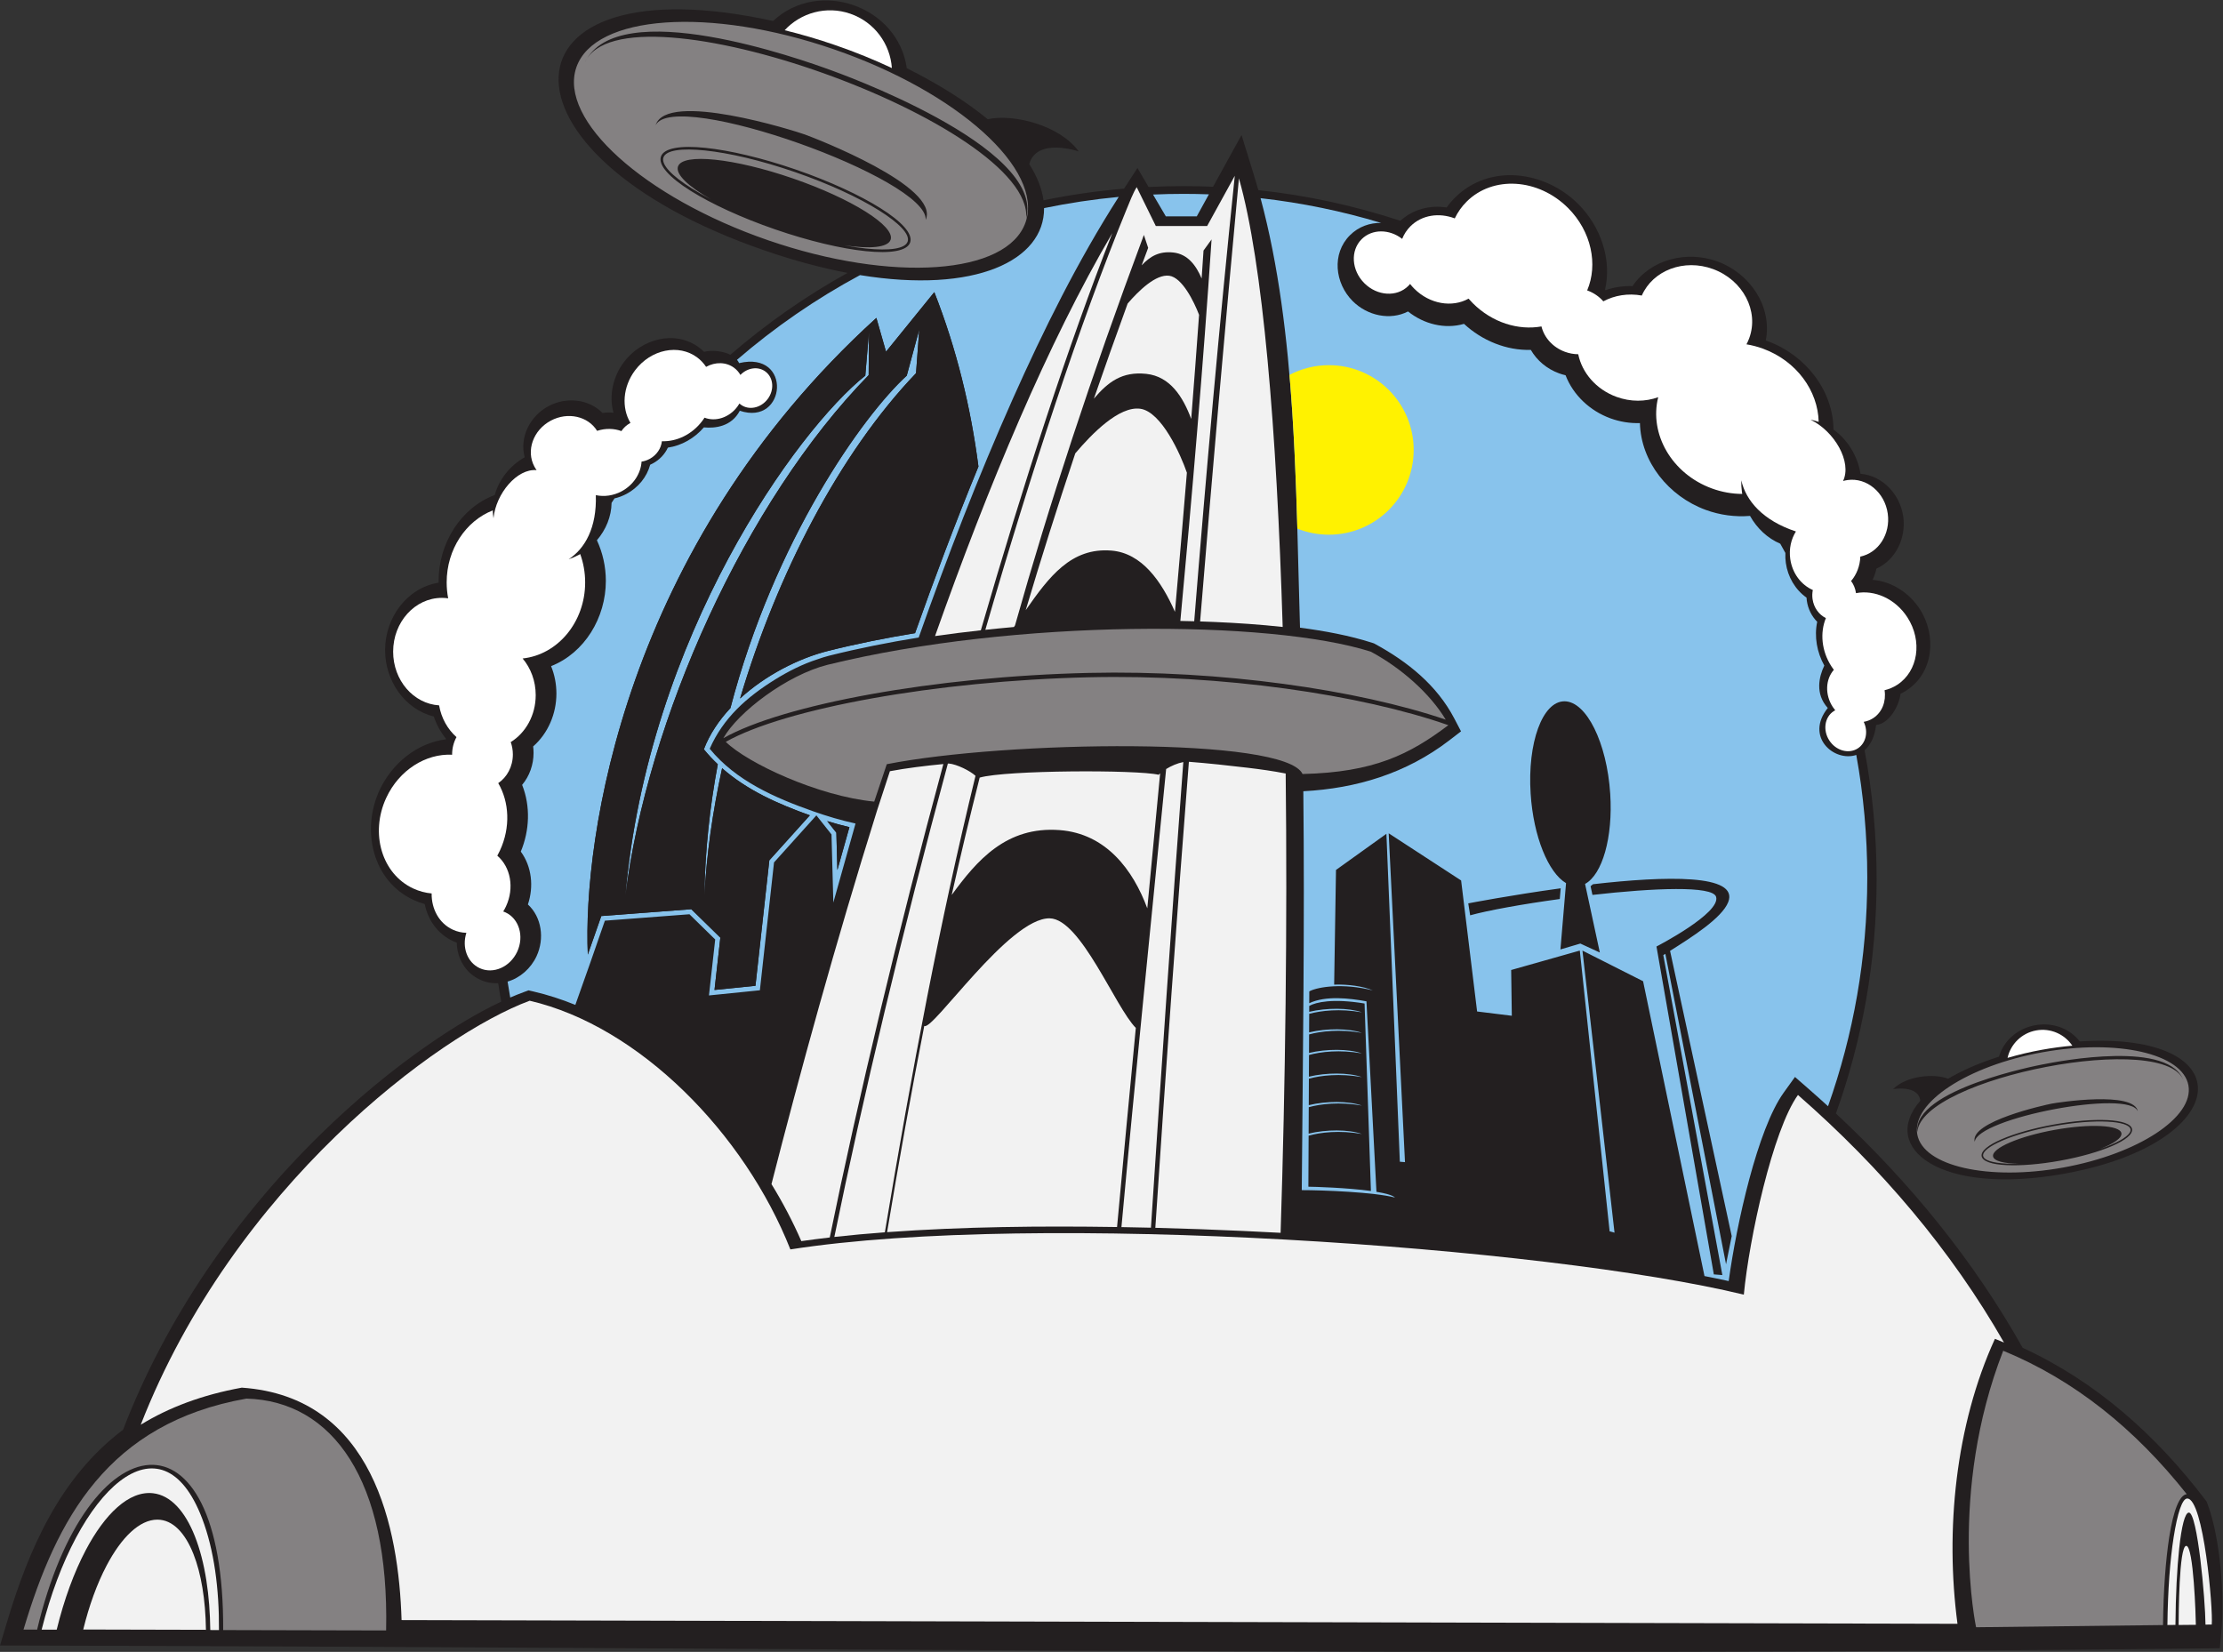 <?xml version="1.0" encoding="UTF-8" standalone="no"?>
<svg
   xmlns:dc="http://purl.org/dc/elements/1.1/"
   xmlns:cc="http://creativecommons.org/ns#"
   xmlns:rdf="http://www.w3.org/1999/02/22-rdf-syntax-ns#"
   xmlns:svg="http://www.w3.org/2000/svg"
   xmlns="http://www.w3.org/2000/svg"
   viewBox="0 0 1131.027 840.507"
   height="840.507"
   width="1131.027"
   xml:space="preserve"
   id="svg2"
   version="1.1"><rect x="0" y="0" width="1131.027" height="840.507" fill="#333333" stroke="none"/><defs
     id="defs6" /><g
     transform="matrix(1.333,0,0,-1.333,0,840.507)"
     id="g10"><g
       transform="scale(0.1)"
       id="g12"><path
         id="path14"
         style="fill:#231f20;fill-opacity:1;fill-rule:evenodd;stroke:none"
         d="m 7629.79,2272.05 c 39.93,132.67 222.66,167.15 308.37,58.11 628.84,39.24 591.69,-387.31 -58.8,-504.89 -477.47,-86.3 -706.5,99.99 -549.86,278.28 -6.96,61.68 -103.87,44.5 -103.87,44.5 50.21,51.02 156.06,60.76 209.88,39.66 51.26,30.39 115.67,59.06 194.28,84.34 z m -622.35,-217.06 c 280.62,-261.3 524.6,-559.13 712.72,-894.35 280.98,-129.41 509.52,-333.749 696.29,-579.261 l 5.96,-7.848 3.46,-9.23 c 48.56,-129.879 65.91,-352.082 52.47,-490.66 l -5.8,-59.77 -60.05,-0.711 C 5638.26,-19.219 2863.88,17.512 89.613,24.07 L 0,24.281 25.625,110.16 c 84.199,282.18 203.453,556.371 444.043,737.629 163.684,425.661 430.867,811.791 756.182,1129.931 130.97,128.07 273.71,247.71 425.17,350.9 80.39,54.79 170.56,110.48 262.1,153.48 -4.16,23.33 -8.12,46.74 -11.67,70.26 -23.09,-1.13 -46.78,3.08 -69.71,13.71 -56.59,26.25 -86.94,82.26 -88.46,141.05 -4.8,1.76 -9.53,3.72 -14.18,5.88 -58.43,27.1 -95.91,80.66 -108.07,141.52 -14.61,3.96 -28.88,9.15 -42.69,15.57 -158.1,73.33 -199.71,268.23 -129.76,419.01 47.2,101.76 142.42,179.99 253.25,194.22 0.18,0.67 0.38,1.35 0.57,2.03 -20.66,25.15 -36.36,54.09 -46.6,85.02 -111.75,27.68 -186.03,136.97 -186.03,253.51 0,123.5 83.43,237.89 204.38,257.32 -0.04,2.33 -0.06,4.65 -0.06,6.96 0,143.82 84.85,279.3 214.33,327.73 16.35,59.33 57.88,112.42 114.35,144.14 -20.9,75.83 19.84,157.12 90.62,195.01 67.56,36.17 153.53,27.8 206.19,-25.92 13.94,1.94 28.07,2.27 42.05,0.93 -18.28,65.48 -1.68,138.13 39.69,193.12 66.69,88.65 194.95,124.89 287.98,54.91 6.36,-4.78 12.37,-9.97 18.02,-15.52 26.5,6.69 69.28,4.3 100.39,-11.41 137.38,118.82 287.15,223.71 447.06,312.53 -97.78,18.62 -203.59,46.73 -316.63,85.7 -1077.7,371.58 -1028.75,1108.32 32.65,875.95 174.77,163.3 477.13,56.43 510.25,-180.16 127.34,-63.79 229.57,-129.61 308.94,-194.9 97.27,21.81 275.11,-22.64 347.24,-122.81 0,0 -160.63,54.78 -188.73,-48.52 30.69,-48.14 48.53,-94.56 54.4,-138.08 100.52,20.64 203.12,35.59 307.45,44.45 l 51.11,78.8 42.55,-72.49 c 44.13,2.2 88.56,3.34 133.24,3.34 37.82,0 75.46,-0.82 112.89,-2.39 l 108.65,197.45 46.55,-150.75 c 6.1,-19.72 11.93,-39.62 17.56,-59.62 187.25,-20.16 368.64,-59.9 542.15,-117.04 48.41,44.43 113.41,60.56 176.58,50.73 9.41,13.28 19.94,25.75 31.51,37.32 132.52,132.37 344.58,102.21 470.83,-24.17 85.21,-85.3 128.89,-210.33 102.23,-327.42 0.62,-0.44 1.23,-0.88 1.84,-1.33 33.02,11.53 68.04,16.66 103.03,15.55 69.3,102.51 207.07,137 324.65,93.86 124.62,-45.71 209.16,-172.22 184,-301.46 2.36,-0.81 4.7,-1.65 7.06,-2.51 145.11,-53.23 250.39,-188.99 251.33,-337.58 53.81,-38.45 92.02,-100.01 103.11,-168.72 84.27,-6.99 151.19,-78.18 163.23,-163.63 11.48,-81.55 -28.78,-165.21 -102.47,-198.46 -3.2,-14.77 -8.09,-29.15 -14.63,-42.76 72.84,-5.79 139.99,-49.44 180.17,-111.54 64.77,-100.11 53.86,-242.94 -51.19,-310.89 -7.18,-4.65 -14.64,-8.8 -22.33,-12.45 -4.5,-43.08 -42.08,-114.61 -93.16,-118.99 -5.56,-46.56 -22.25,-77.71 -44.03,-96.51 30.03,-159.49 45.91,-323.96 45.91,-492.16 0,-313.95 -54.86,-615.09 -155.27,-894.5 v 0" /><path
         id="path16"
         style="fill:#88c3ec;fill-opacity:1;fill-rule:evenodd;stroke:none"
         d="m 5232.56,1759.27 c -91.06,12.46 -217.21,16.16 -238.72,16.27 l 0.94,194.82 c 44.58,12.58 117.81,21.5 203.26,6.44 -50.93,17.97 -136.93,17.61 -203.23,1.35 l 0.48,100.91 c 44.63,12.51 117.63,21.3 202.75,6.3 -50.79,17.92 -136.48,17.62 -202.71,1.48 l 0.49,100.93 c 44.68,12.43 117.42,21.1 202.22,6.15 -50.66,17.88 -136.03,17.62 -202.19,1.61 l 0.41,82.83 c 44.71,12.36 117.26,20.93 201.78,6.03 -50.55,17.84 -135.65,17.62 -201.75,1.71 l 0.34,70.78 c 44.74,12.3 117.13,20.78 201.41,5.91 -50.45,17.81 -135.33,17.63 -201.37,1.81 l 0.34,70.78 c 44.77,12.26 116.98,20.64 201.03,5.82 -50.36,17.77 -135.01,17.63 -200.99,1.9 l 0.11,22.52 c 25.13,14.21 89.96,29.37 211.13,9.22 l 24.27,-715.57 z m 873.74,910.18 -74.42,34.23 -75.98,-22.42 21.41,253.07 c -67.62,39.9 -124.51,177.55 -135.11,341.19 -12.63,194.86 45.14,352.89 129.01,352.89 83.86,0 162.11,-158.03 174.74,-352.89 10.89,-168.06 -30.6,-308.71 -96.02,-344.22 l 56.37,-261.85 z m -26,260.73 c 274.67,31.42 558.29,39.75 516.05,-68.28 -23.91,-61.12 -141.09,-135.08 -222.01,-186.1 l 235.33,-1088.9 -21.63,-107.42 -231.65,1184.98 -7.88,-5.01 225.42,-1221.22 -32.54,2.61 -218.88,1251.58 c 0.62,0.24 246.65,127.25 227.5,189.75 -13.18,43.03 -239.23,33.53 -471.91,7.16 l -7.15,33.22 c 3.22,2.37 6.34,4.92 9.35,7.63 z m -476.19,-73.11 c 1.16,0.21 161.27,31.2 352.77,57.51 l -3.45,-40.87 c -142.51,-19.53 -273.22,-43.15 -342.07,-62.23 l -7.25,45.59 z M 1947.47,2497.61 c -3.58,20.22 -6.95,40.51 -10.07,60.89 47.36,13.92 88.67,49.79 110.59,97.05 31.1,67.05 19.52,148.97 -33.07,197.38 22.81,67.73 15,144.56 -27.12,201.77 33.67,80.89 37.4,173.49 5.09,254.68 28.26,33.72 43.62,77.4 43.62,122.14 0,8.25 -0.52,16.48 -1.54,24.64 57.16,50.2 88.75,125.07 88.75,201.82 0,36.04 -6.87,71.65 -20.27,104.65 127.8,50.49 208.98,184.78 208.98,325.53 0,54.29 -12.11,107.37 -34.12,155.05 34.44,40.08 55.3,90.56 56.01,142.76 3.7,5.63 7.37,11.29 11.12,16.89 15.96,3.72 31.47,9.57 46.07,17.39 43.91,23.51 77.35,63.82 90.21,111.31 3.38,1.46 6.71,3.07 9.96,4.82 25.29,13.54 45.66,34.82 57.52,60.32 53.17,7.8 102.1,36.38 137.31,77.25 43.59,-4.11 105.54,3.13 137.2,63.5 177.68,-59.79 201.6,230.28 -2.59,181.87 -2.14,4.57 -4.89,8.76 -8.13,12.6 143.71,124.04 301.1,232.68 469.57,323.34 440.18,-71.78 704.08,56.11 702.51,255.74 93.25,19.33 188.3,33.69 284.89,42.77 -155.6,-243.05 -287.07,-507.86 -404.31,-770.96 -132.73,-297.87 -250.43,-603.46 -359.13,-910.95 -114.81,-18.48 -229.18,-41.12 -341.93,-69.39 l -0.3,-0.08 c -14.09,-3.61 -28.79,-8.17 -43.91,-13.59 -56.81,-18.18 -112.46,-46.47 -162.02,-77.25 -108.41,-67.31 -197.92,-146.89 -249.48,-264.21 99.79,-122.25 249.14,-187.46 394.95,-238.81 51.97,-18.3 106.63,-34.78 161.6,-46.57 l -84.71,-301.84 -6.97,260 -57.7,72.9 -161.71,-179.59 -53.97,-488.03 -194.37,-19.75 23.8,213.69 -98.26,96.18 -322.76,-24.48 c -35.15,-103.06 -73.28,-210.51 -112.77,-321.51 -51.88,21.2 -104.99,38.4 -159.1,50.99 l -19.53,4.53 -18.82,-6.94 c -17,-6.27 -34.05,-13.14 -51.09,-20.5 z m 2863.88,3051.3 c 158.13,-17.8 311.99,-49.74 460.31,-94.48 -43.19,0.86 -86.05,-13.95 -119.07,-46.92 -70.62,-70.55 -57.54,-183.48 10.23,-251.33 56.14,-56.2 143.1,-74.84 211.42,-39.69 59.89,-48.09 140.3,-68.65 213.61,-47.32 69.16,-63.91 161.22,-101.96 255.1,-99.4 23.56,-41 61.94,-72.66 107.1,-89.23 8.32,-3.05 16.82,-5.58 25.43,-7.56 29.48,-76.27 93.34,-135.85 170.79,-164.25 36.36,-13.34 74.84,-19.6 113.09,-18.28 3.64,-147.65 109.1,-279.27 251.12,-331.37 54.77,-20.09 112.82,-27.53 169.07,-22.96 26.29,-47.07 66.57,-85.26 115.42,-106.16 6.57,-11.72 13.17,-23.43 19.57,-35.26 -0.63,-12.75 -0.05,-25.59 1.75,-38.34 7.46,-53 35.76,-101.66 78.92,-132.22 0.22,-3.95 0.62,-7.9 1.17,-11.83 4.3,-30.53 18.23,-58.95 39.58,-80.37 -11.82,-56.53 -1.09,-116.49 27.12,-167.13 -20.28,-42.47 -35.91,-107.65 13.29,-161.93 -88.19,-109.93 24.12,-207.25 108.77,-179.25 27.52,-151.87 41.95,-308.31 41.95,-468.11 0,-306.11 -52.9,-599.83 -149.77,-872.77 -23.34,21.32 -46.91,42.41 -70.73,63.24 l -55.47,48.49 -42.98,-59.85 c -100.2,-139.54 -180.03,-501.01 -209.96,-719.27 -30.7,6.74 -61.53,13.09 -92.43,19.12 l -234.37,1125.49 -231.4,116.85 122.42,-1076.64 -18.72,4.91 -113.82,1071.85 -261.95,-74.18 2.45,-174.68 -132.47,16.36 -61.04,500.11 -276.44,180.04 62.24,-1255.27 -19.69,1.6 -51.27,1251.7 -192.42,-137.96 -7.01,-437.66 c 53.62,1.56 110.06,-6.06 147.53,-22.15 -115.35,29.15 -208.42,12.9 -238.81,-1.86 -1.26,-0.67 -2.45,-1.36 -3.56,-2.05 l -0.21,-44.88 c 63.83,29.82 153.43,18.81 218.34,7.18 l 38.14,-727.14 c 34.55,-5.68 61.39,-12.88 70.94,-21.97 -78.66,20.74 -274.61,28.32 -356.01,28.32 4.19,507.43 11.31,1015.21 5.98,1522.65 203,10.71 392.84,67.98 557.29,194.33 l 44.63,34.28 -26.09,49.85 c -66.05,126.21 -177.47,215.74 -300.66,282.91 l -5.48,2.98 -5.93,1.93 c -87.39,28.33 -183.49,45.78 -276.44,58.08 -16.17,523.19 -12.13,1124.15 -150.57,1639.45 z M 3196.1,2984.12 l -3.82,142.73 -35.09,44.32 c 28.04,-8.66 56.36,-16.46 84.91,-23.14 l -46,-163.91 z m 120.73,2055.08 -1.36,-165.84 C 2843.3,4390.83 2469.66,3557.1 2386.71,2883.5 c 86.04,995.68 657.04,1781.4 916,1988.03 l 14.12,167.67 z m 28.12,52.77 36.86,-129.02 184.3,227.31 c 84.7,-215.93 139.04,-438.71 168.45,-665.67 -89.73,-218.16 -170.81,-435.14 -241.98,-636.05 -111.68,-18.24 -222.76,-40.41 -332.53,-67.94 -113.63,-28.66 -238.97,-93.24 -335.34,-181.52 140.01,470.85 376.93,933.85 671.62,1241.87 l 12.25,166.41 -47.64,-175.83 c -167.95,-153.58 -505.11,-627.1 -673.03,-1268.9 -44.21,-47.42 -79.74,-100.41 -101.41,-157.44 16.76,-20.53 34.52,-39.5 53.17,-57.13 -30.17,-160.32 -48.79,-329.17 -51.29,-504.56 7.96,156.1 31.16,321.55 67.76,489.54 95.53,-84.09 212.19,-135.93 334.93,-179.82 l -154.66,-171.74 -52.96,-479.01 -156.31,-15.89 22.25,199.74 -110.82,108.49 -343.51,-26.07 -51.49,-147.07 c -19.35,436.92 135.87,1553.01 1101.38,2430.3 z m 1172.29,473.4 c 32.46,0 64.77,-0.6 96.94,-1.78 l -46.31,-84.14 h -118.03 l -48.92,83.35 c 38.56,1.7 77.33,2.57 116.32,2.57 v 0" /><path
         id="path18"
         style="fill:#231f20;fill-opacity:1;fill-rule:evenodd;stroke:none"
         d="m 3196.1,2984.11 -3.82,142.74 -35.09,44.32 c 28.04,-8.66 56.36,-16.46 84.91,-23.14 l -46,-163.92 z m 120.73,2055.09 -1.36,-165.84 C 2843.3,4390.83 2469.66,3557.1 2386.71,2883.5 c 86.04,995.68 657.04,1781.4 916,1988.03 l 14.12,167.67 z m 28.12,52.77 36.86,-129.02 184.3,227.31 c 84.7,-215.92 139.04,-438.71 168.45,-665.67 -89.73,-218.16 -170.81,-435.14 -241.98,-636.05 -111.68,-18.24 -222.76,-40.41 -332.53,-67.94 -113.63,-28.66 -238.97,-93.24 -335.34,-181.52 140.01,470.85 376.93,933.85 671.62,1241.87 l 12.25,166.41 -47.64,-175.83 c -167.94,-153.58 -505.11,-627.1 -673.03,-1268.9 -44.21,-47.42 -79.74,-100.41 -101.41,-157.44 16.76,-20.53 34.52,-39.51 53.17,-57.13 -30.17,-160.32 -48.79,-329.17 -51.29,-504.56 7.96,156.11 31.15,321.55 67.76,489.54 95.53,-84.09 212.19,-135.93 334.93,-179.82 l -154.66,-171.74 -52.96,-479 -156.31,-15.9 22.25,199.74 -110.82,108.49 -343.51,-26.07 -51.49,-147.07 c -19.35,436.92 135.87,1553.01 1101.38,2430.3 v 0" /><path
         id="path20"
         style="fill:#f2f2f2;fill-opacity:1;fill-rule:evenodd;stroke:none"
         d="m 3568.88,3877.43 c 202.51,572.79 431.19,1119.74 676.7,1538.25 -165.91,-421.28 -339.21,-954.8 -501.88,-1516.23 -58.27,-6.41 -116.59,-13.7 -174.82,-22.02 z M 3167.06,1581.8 c -36.35,-4.19 -72.55,-8.81 -108.55,-13.93 -31.8,73.08 -70.06,146.17 -113.91,217.62 107,418.5 243.72,918.16 403.66,1428.3 l 48.36,147.8 c 64.21,12 135.15,20.71 204.04,27.34 -173.04,-638.35 -326,-1280.06 -433.6,-1807.13 z m 1740.17,1771 c 6.61,-575.34 -1.04,-1185.2 -19.38,-1753.25 -47.53,2.55 -95.04,4.91 -142.54,7.09 -111.73,5.12 -223.64,9.21 -335.62,12.05 39.14,594.27 81.77,1186.24 128.09,1778.86 69.09,-5.24 157.88,-14.79 224.72,-22.84 48.17,-5.8 97.02,-12.49 144.73,-21.91 z m -178.46,2271.79 c 91.7,-320.79 144.17,-959.2 167.01,-1712.37 -86.65,9.41 -173.9,15.31 -260.78,19.02 -18.1,0.77 -36.22,1.45 -54.36,2.03 45.96,561.57 95.29,1124.52 148.13,1691.32 z M 3723.32,3343.97 c -136.41,-560.04 -241.34,-1115.6 -345.98,-1742.52 -64.49,-4.75 -128.85,-10.55 -192.8,-17.67 107.79,527.27 260.5,1168.91 433.28,1806.77 l 3.67,0.33 c 30.39,-2.54 81.22,-27.76 101.83,-46.91 z m 611.9,-962.32 c -24.27,-253.44 -48.34,-506.78 -71.62,-759.99 -292.3,4.44 -586.02,1.46 -877.7,-19.59 46.05,275.77 92.51,535.77 141.9,787.31 30.36,-22.95 323.9,414.02 479.06,410.56 118.39,-2.64 249.51,-338.68 328.36,-418.29 z m 92.83,971.66 c -16.15,-171.78 -32.54,-343.51 -49.02,-515.22 -54.39,147.07 -157.54,285.29 -334.45,298.67 -203.33,15.36 -315.65,-115.35 -412.02,-247.54 33.61,150.1 68.98,298.83 106.69,447.9 100.45,28.98 601.82,30.33 683.01,10.88 1.78,1.75 3.72,3.52 5.79,5.31 z m 88.39,43.19 c -44.49,-592.46 -84.49,-1185.2 -123.49,-1777.4 -37.53,0.91 -75.07,1.68 -112.61,2.3 53.53,582.19 113.42,1165.21 170.62,1748.49 19.06,11.79 42.47,22.14 65.48,26.61 z m 13.71,1104.5 c -14.55,-177.06 -29.8,-354.11 -45.55,-531.15 -51.49,117.05 -126.52,224.48 -242.59,233.85 -153.68,12.4 -237.78,-99.63 -326.98,-227.32 57.56,193.93 120.19,392.25 189.11,598.41 63.66,75.45 167.31,181.04 247.71,170.38 81.44,-10.79 155.21,-176.31 178.3,-244.17 z m 46.5,602.58 c -9.5,-132.45 -19.52,-264.9 -29.97,-397.35 -31.04,83.2 -79.83,162.36 -171.62,172.08 -92.43,9.79 -145.68,-30.92 -199.85,-94.55 40.83,118.02 83.72,238.83 128.88,363.04 42.74,49.46 107.69,112.76 158.62,106.01 49.46,-6.55 94.66,-98.71 113.94,-149.23 z m -238.05,487.41 72.91,-148.33 h 195.94 l 105.52,191.75 c -58.73,-565.81 -109.33,-1132.88 -154.85,-1700.46 -17.62,0.49 -35.25,0.9 -52.9,1.23 45.36,485.47 86.82,971.01 119.15,1456.32 l -30.74,-42.52 c -2.37,-35.55 -4.78,-71.1 -7.22,-106.65 -20.89,49.44 -52.8,93.32 -108.23,99.19 -54.44,5.76 -88.48,-14.77 -120.58,-48.91 8.18,22.11 16.42,44.32 24.75,66.64 l -16.34,49.34 C 4163.29,4864.9 4004.87,4381.5 3874.08,3917.92 l -4.23,-5.92 c -19.77,-1.77 -39.51,-3.62 -59.22,-5.57 -16.57,-1.63 -33.15,-3.34 -49.74,-5.12 174.4,601.88 361.15,1171.13 538.37,1603.36 10.73,26.19 26.18,66.02 39.34,86.32 v 0" /><path
         id="path22"
         style="fill:#f2f2f2;fill-opacity:1;fill-rule:evenodd;stroke:none"
         d="m 1532.76,121.309 5938.64,-14.2 c -47.38,356.563 -7.94,758.082 142.97,1087.851 l 34.54,-14.2 c -201.68,352.78 -468.99,667.47 -786.39,944.98 -96.22,-134 -186.31,-548.56 -206.62,-762.23 -753.83,182.98 -2697.46,319.85 -3639.18,172.66 -175.09,442.77 -576.3,851.96 -994.97,949.29 C 1674.09,2357.1 892.559,1777.31 537.227,867.059 644.457,932.84 771.273,980.91 922.867,1008.52 1426.35,973.711 1522.06,468.539 1532.76,121.309 v 0" /><path
         id="path24"
         style="fill:#f2f2f2;fill-opacity:1;fill-rule:evenodd;stroke:none"
         d="m 786.039,84.191 -468.324,1.109 c 21.969,89.719 52.094,173.82 89.183,244.219 57.024,108.23 126.086,175.191 193.649,175.191 59.332,0 106.34,-51.609 137.898,-131.449 29.168,-73.75 46.168,-173.973 47.594,-289.071 v 0" /><path
         id="path26"
         style="fill:#f2f2f2;fill-opacity:1;fill-rule:evenodd;stroke:none"
         d="m 835.758,83.219 -33.129,0.082 C 801.086,213.039 783.699,340.359 743.727,441.469 705.719,537.59 650.98,597.738 584.375,605.441 492.02,616.121 399.578,525.488 327.102,387.91 282.98,304.16 244.734,200.508 216.438,84.691 L 158.93,84.82 C 294.59,623.18 616.113,917.129 771.508,509.129 817.242,389.051 836.82,240.422 835.758,83.219 v 0" /><path
         id="path28"
         style="fill:#848182;fill-opacity:1;fill-rule:evenodd;stroke:none"
         d="M 89.777,84.988 C 215.805,507.359 411.16,873.211 940.535,966.711 1271.06,957.73 1486.31,653.262 1473.78,81.711 L 851.832,83.18 C 855.867,959.191 332.777,887.852 141.625,84.859 l -51.848,0.129 v 0" /><path
         id="path30"
         style="fill:#f2f2f2;fill-opacity:1;fill-rule:evenodd;stroke:none"
         d="m 8381.25,103.219 -65.78,-0.629 c 0.28,30.59 0.9,301.992 29.09,301.992 28.17,0 36.4,-270.98 36.69,-301.363 v 0" /><path
         id="path32"
         style="fill:#f2f2f2;fill-opacity:1;fill-rule:evenodd;stroke:none"
         d="m 8441.87,104.238 -23.86,-0.218 c -0.76,97.421 -30.82,427.621 -63.38,427.621 -14.88,0 -27.92,-52.161 -36.98,-136.45 -8.17,-76.019 -13.49,-178.5 -14.35,-292.359 l -30.67,-0.363 c 1.46,131.621 10.22,248.812 23.87,335.363 14.39,91.156 32.63,147.137 51.63,147.449 v -0.019 h 0.14 c 62.61,0 99.27,-422.5 93.6,-481.024 v 0" /><path
         id="path34"
         style="fill:#848182;fill-opacity:1;fill-rule:evenodd;stroke:none"
         d="m 7645.94,1149.34 c 271.84,-111.75 503.17,-298.301 700.6,-547.442 -27.81,-2.41 -51.03,-63.359 -66.52,-161.507 -13.82,-87.582 -22.69,-205.75 -24.15,-338.11 l -713.51,-8.332 c 0,0 -108.78,510.84 103.58,1055.391 v 0" /><path
         id="path36"
         style="fill:#848182;fill-opacity:1;fill-rule:evenodd;stroke:none"
         d="m 2760.81,3487.51 c 56.21,99.83 243.08,241.34 397.66,280.18 715.96,176.36 1691.72,171.79 2073.67,50.16 116.28,-62.28 225.9,-159.65 286,-259.46 -337.16,114.64 -859.51,189.82 -1360.87,178.44 -589.96,-13.38 -1169.88,-120.9 -1396.46,-249.32 z m 575.93,-242 c -213.87,20.76 -484.06,146.91 -566.53,228.15 224.77,126.78 800.7,233.17 1387.38,246.48 507.45,11.52 1036.13,-65.94 1370.58,-182.9 -147.91,-111.4 -283.38,-179.93 -556.52,-186.37 -66.33,142.99 -1131.8,127.3 -1586.96,37.45 l -47.95,-142.81 v 0" /><path
         id="path38"
         style="fill:#ffffff;fill-opacity:1;fill-rule:evenodd;stroke:none"
         d="m 6649.86,4419.97 c -38.27,0.13 -77.61,6.91 -116.22,21.07 -152.85,56.07 -239.73,207.84 -204.54,348.22 -48.47,-17.67 -105.12,-18.6 -159.67,1.41 -77.72,28.52 -131.22,92.18 -145.6,162.58 -16.68,0.1 -33.81,3.08 -50.63,9.24 -46.77,17.16 -79.48,54.76 -89.72,96.83 -88.25,-15.81 -187.96,14.53 -262.1,88.74 -5.63,5.64 -11,11.43 -16.12,17.35 -62.31,-34.94 -148.1,-21.22 -207.33,38.06 -5.73,5.74 -11.05,11.75 -15.93,17.96 -2.1,-2.57 -4.33,-5.06 -6.72,-7.44 -43.51,-43.47 -118.7,-38.78 -167.88,10.45 -49.2,49.25 -53.8,124.44 -10.28,167.9 39.79,39.75 106.05,39.22 154.72,1.2 7.04,17.67 17.52,34 31.52,47.99 43.61,43.56 109.63,53.01 169.23,30.16 11.1,23.29 26.1,44.86 45.08,63.81 100.42,100.3 273.89,89.51 387.41,-24.12 89.29,-89.4 114.89,-215.83 72.88,-314.54 l 1.07,-0.38 c 24.44,-8.96 45.03,-23.51 60.6,-41.36 42.64,23.02 94.55,31.6 146.86,22.15 42.37,96.4 161.34,141.6 271.75,101.1 114.41,-41.97 176.35,-160.08 138.31,-263.76 -3.01,-8.2 -6.55,-16.05 -10.57,-23.56 21.13,-3.46 42.32,-8.95 63.32,-16.66 128,-46.96 209.72,-161.03 212.25,-279.33 -10.09,3.52 -20.49,6.31 -31.15,8.31 91.6,-44.2 158.96,-161.33 124.25,-234.06 5.5,1.59 11.15,2.81 16.95,3.63 73.42,10.33 142.21,-46.98 153.61,-127.99 11.01,-78.18 -35.43,-149.9 -104.68,-164.1 -1.18,-35.67 -14.14,-68.53 -35.26,-93.27 9.52,-12.73 16.16,-28.3 18.6,-45.61 l 0.09,-0.75 c 70.72,13.65 150.09,-20.99 196.16,-92.21 58.57,-90.53 41.19,-205.92 -38.81,-257.68 -15.12,-9.78 -31.4,-16.59 -48.24,-20.58 6.58,-42.35 -8.94,-84.34 -43.68,-106.82 -11.16,-7.21 -23.35,-11.8 -35.93,-13.92 18.08,-37.3 9.08,-80.87 -22.62,-101.38 -34.67,-22.43 -83.37,-8.8 -108.75,30.43 -25.37,39.23 -17.84,89.24 16.83,111.66 1.9,1.23 3.84,2.35 5.83,3.37 -3.39,4.08 -6.59,8.41 -9.54,12.99 -30.56,47.23 -27.47,105.47 4.26,141.44 -3.16,4.2 -6.21,8.54 -9.11,13.03 -38.25,59.13 -44.1,128.86 -21.27,184.54 -26.17,12.67 -46.23,39.43 -50.9,72.56 -1.68,11.9 -1.21,23.57 1.08,34.52 -44.18,19.38 -78.42,63.47 -86.16,118.51 -5.44,38.63 3.16,75.68 21.59,105 -126.94,41.9 -191.02,117.9 -208.5,195.38 -0.43,-14.67 0.35,-29.47 2.43,-44.23 0.37,-2.62 0.78,-5.24 1.23,-7.84 v 0" /><path
         id="path40"
         style="fill:#ffffff;fill-opacity:1;fill-rule:evenodd;stroke:none"
         d="m 2214.58,4190.41 c 12.15,-33.48 18.84,-70.01 18.84,-108.28 0,-151.48 -104.74,-276.01 -238.64,-290.25 30.97,-36.67 49.93,-85.86 49.93,-139.93 0,-77.02 -38.47,-144.15 -95.35,-179.28 5.25,-14.6 8.14,-30.52 8.14,-47.18 0,-46.36 -22.36,-86.97 -55.83,-109.42 42.09,-72 47.54,-168.83 6.47,-257.37 -3.12,-6.72 -6.46,-13.26 -9.98,-19.64 50.49,-43.23 65.99,-122.57 33.18,-193.3 -3.18,-6.85 -6.72,-13.42 -10.57,-19.67 2.91,-1 5.79,-2.15 8.64,-3.48 51.92,-24.08 71.92,-91.25 44.67,-150 -27.26,-58.74 -91.46,-86.86 -143.37,-62.78 -47.47,22.03 -68.25,80.07 -50.62,134.77 -17.69,0.48 -35.31,4.4 -52.02,12.16 -52.03,24.13 -81.43,78.77 -80.58,138.15 -23.89,2.24 -47.54,8.43 -70.18,18.93 -119.8,55.57 -165.95,210.57 -103.07,346.14 49.47,106.64 151.71,169.52 251.39,164.44 v 1.07 c 0,24.22 6.1,46.87 16.7,66.18 -33.77,29.87 -57.89,72.47 -66.41,121.19 -97.78,6.12 -175.39,95.57 -175.39,204.99 0,113.38 83.33,205.33 186.09,205.33 8.12,0 16.12,-0.58 23.97,-1.69 -3.76,19.57 -5.75,39.85 -5.75,60.64 0,126.87 73.47,234.82 175.99,274.93 0.16,-9.95 1.05,-19.92 2.72,-29.87 9.26,94.18 89.99,190.55 164.64,183.53 -3.15,4.3 -6.03,8.85 -8.6,13.65 -32.55,60.82 -4.53,139.27 62.58,175.2 64.76,34.66 142.29,17.07 176.89,-38.87 31.54,10.4 64.39,9.61 92.77,-0.91 8.07,12.39 19.54,23.18 33.88,30.86 l 0.63,0.33 c -34.59,57.39 -29.76,137.82 17.69,200.89 60.31,80.17 166.67,101.96 237.52,48.66 13.39,-10.07 24.54,-22.1 33.44,-35.53 34.87,19.31 76.53,19.22 107.3,-3.93 9.88,-7.43 17.79,-16.61 23.68,-26.93 26.78,27.76 67.73,33.85 95.8,12.73 30.7,-23.09 34.4,-70 8.26,-104.75 -26.13,-34.73 -72.23,-44.17 -102.93,-21.08 -1.68,1.27 -3.28,2.61 -4.8,4.01 -2.48,-4.26 -5.24,-8.43 -8.29,-12.49 -31.47,-41.83 -83.34,-57.78 -124.92,-41.6 -2.66,-4.11 -5.47,-8.15 -8.46,-12.13 -39.39,-52.36 -98.43,-79.82 -154.39,-77.71 -2.68,-26.92 -19.63,-53.02 -47.07,-67.71 -9.86,-5.28 -20.2,-8.61 -30.5,-10.13 -2.77,-44.8 -30.32,-88.83 -75.91,-113.24 -32,-17.12 -67.12,-21.49 -98.63,-14.78 4.07,-124.3 -41.79,-204.63 -103.86,-244.74 12.94,4.33 25.62,9.75 37.86,16.3 2.17,1.16 4.32,2.37 6.45,3.59 v 0" /><path
         id="path42"
         style="fill:#fff200;fill-opacity:1;fill-rule:evenodd;stroke:none"
         d="m 5072.23,4911.45 c 178.65,0 323.53,-144.87 323.53,-323.52 0,-178.65 -144.88,-323.53 -323.53,-323.53 -42.56,0 -83.21,8.24 -120.43,23.19 -5.48,193.08 -13.17,391.01 -30.05,586.77 44.96,23.67 96.15,37.09 150.48,37.09 v 0" /><path
         id="path44"
         style="fill:#ffffff;fill-opacity:1;fill-rule:evenodd;stroke:none"
         d="m 7771.77,2372.11 c 55.14,9.97 108.55,-14.61 138,-58.29 -37.67,-3.28 -76.46,-8.41 -115.91,-15.55 -45.77,-8.27 -89.78,-18.73 -131.4,-30.96 11.71,52.09 53.48,94.71 109.31,104.8 v 0" /><path
         id="path46"
         style="fill:#848182;fill-opacity:1;fill-rule:evenodd;stroke:none"
         d="m 7794.24,2241.87 c 69.6,14 492.93,94.77 541.57,-65.92 -56.36,199.9 -1003.28,16.56 -1017.98,-192.51 -17.76,164.91 471.21,257.39 476.41,258.43 z m 36.4,-149.27 c 22.89,4.43 317.41,50 329.28,-30.13 -28.22,87.72 -615.12,-25.28 -622.72,-115.88 -21.31,77.9 270.55,141.58 293.44,146.01 z m 11.2,-100.18 c 135.24,24.45 249.52,18.78 255.2,-12.65 3.23,-17.9 -29.44,-40.3 -83.13,-60.78 16.35,5.57 31.41,11.31 44.93,17.14 47.94,20.68 76.08,41.82 73.05,58.53 -3.01,16.71 -36.77,26.67 -88.92,29.25 -53.36,2.64 -125.52,-2.8 -203.77,-16.94 -78.25,-14.14 -147.74,-34.3 -196.81,-55.47 -47.94,-20.67 -76.08,-41.81 -73.05,-58.52 3.01,-16.71 36.77,-26.67 88.92,-29.25 14.69,-0.73 30.81,-0.84 48.1,-0.33 -57.47,0.39 -95.93,9.92 -99.16,27.83 -5.69,31.43 99.38,76.74 234.64,101.19 z m -3.69,20.33 c 78.67,14.22 151.28,19.68 205.08,17.02 55.04,-2.73 90.87,-14.3 94.45,-34.06 3.57,-19.76 -25.94,-43.15 -76.54,-64.97 -49.46,-21.33 -119.4,-41.64 -198.06,-55.86 -78.67,-14.22 -151.28,-19.67 -205.09,-17.01 -55.03,2.73 -90.86,14.3 -94.44,34.06 -3.57,19.76 25.94,43.15 76.55,64.97 49.46,21.32 119.39,41.64 198.05,55.85 z m -42.55,275.94 c -285.76,-51.65 -499.68,-192.03 -477.73,-313.49 21.95,-121.46 271.49,-178.07 557.24,-126.42 285.75,51.65 499.68,192.03 477.72,313.5 -21.95,121.45 -271.49,178.06 -557.23,126.41 v 0" /><path
         id="path48"
         style="fill:#ffffff;fill-opacity:1;fill-rule:evenodd;stroke:none"
         d="m 3245.42,6253.04 c -91.37,31.51 -188.86,3.67 -250.53,-63.02 63.33,-15.5 128.08,-34.46 193.44,-56.99 75.85,-26.15 148.08,-55.56 215.8,-87.37 -6.24,91.86 -66.22,175.49 -158.71,207.38 v 0" /><path
         id="path50"
         style="fill:#848182;fill-opacity:1;fill-rule:evenodd;stroke:none"
         d="m 3172.85,6036.99 c -114.94,42.18 -815.16,291.24 -940.35,30.18 148.66,325.85 1714.25,-235.82 1684.27,-596 73.67,276.39 -735.35,562.68 -743.92,565.82 z m -101.33,-244.81 c -37.84,13.57 -527.79,168.74 -569.11,35.3 71.18,142.07 1041.68,-204.96 1030.79,-361.37 56.82,127.16 -423.83,312.5 -461.68,326.07 z m -45.44,-167.8 c -224.06,77.25 -420.33,97.67 -438.28,45.6 -10.22,-29.66 39.58,-76.42 125.71,-125.47 -26.43,13.8 -50.59,27.57 -72.08,41.05 -76.25,47.85 -118.66,91.3 -109.11,118.98 9.54,27.68 69.71,35.76 159.25,26.44 91.65,-9.54 213.19,-37.79 342.83,-82.49 129.64,-44.69 242.76,-97.35 320.81,-146.33 76.26,-47.85 118.67,-91.29 109.13,-118.96 -9.55,-27.69 -69.72,-35.77 -159.26,-26.46 -25.24,2.63 -52.74,6.68 -82.06,12.1 98.05,-14.46 166.1,-8.33 176.32,21.33 17.95,52.07 -149.19,156.95 -373.26,234.21 z m 11.63,33.69 c -130.32,44.93 -252.66,73.34 -345.05,82.96 -94.52,9.83 -158.63,-0.45 -169.92,-33.19 -11.29,-32.74 32.86,-80.36 113.35,-130.86 78.69,-49.37 192.54,-102.39 322.86,-147.33 130.31,-44.93 252.65,-73.35 345.05,-82.95 94.51,-9.84 158.62,0.44 169.91,33.19 11.29,32.74 -32.87,80.35 -113.35,130.86 -78.69,49.37 -192.54,102.39 -322.85,147.32 z m 145.15,459.07 c 473.4,-163.22 801.06,-458.77 731.68,-660 -69.38,-201.22 -509.56,-232.03 -982.97,-68.8 -473.4,163.22 -801.06,458.77 -731.68,660 69.38,201.22 509.56,232.03 982.97,68.8 v 0" /></g></g></svg>